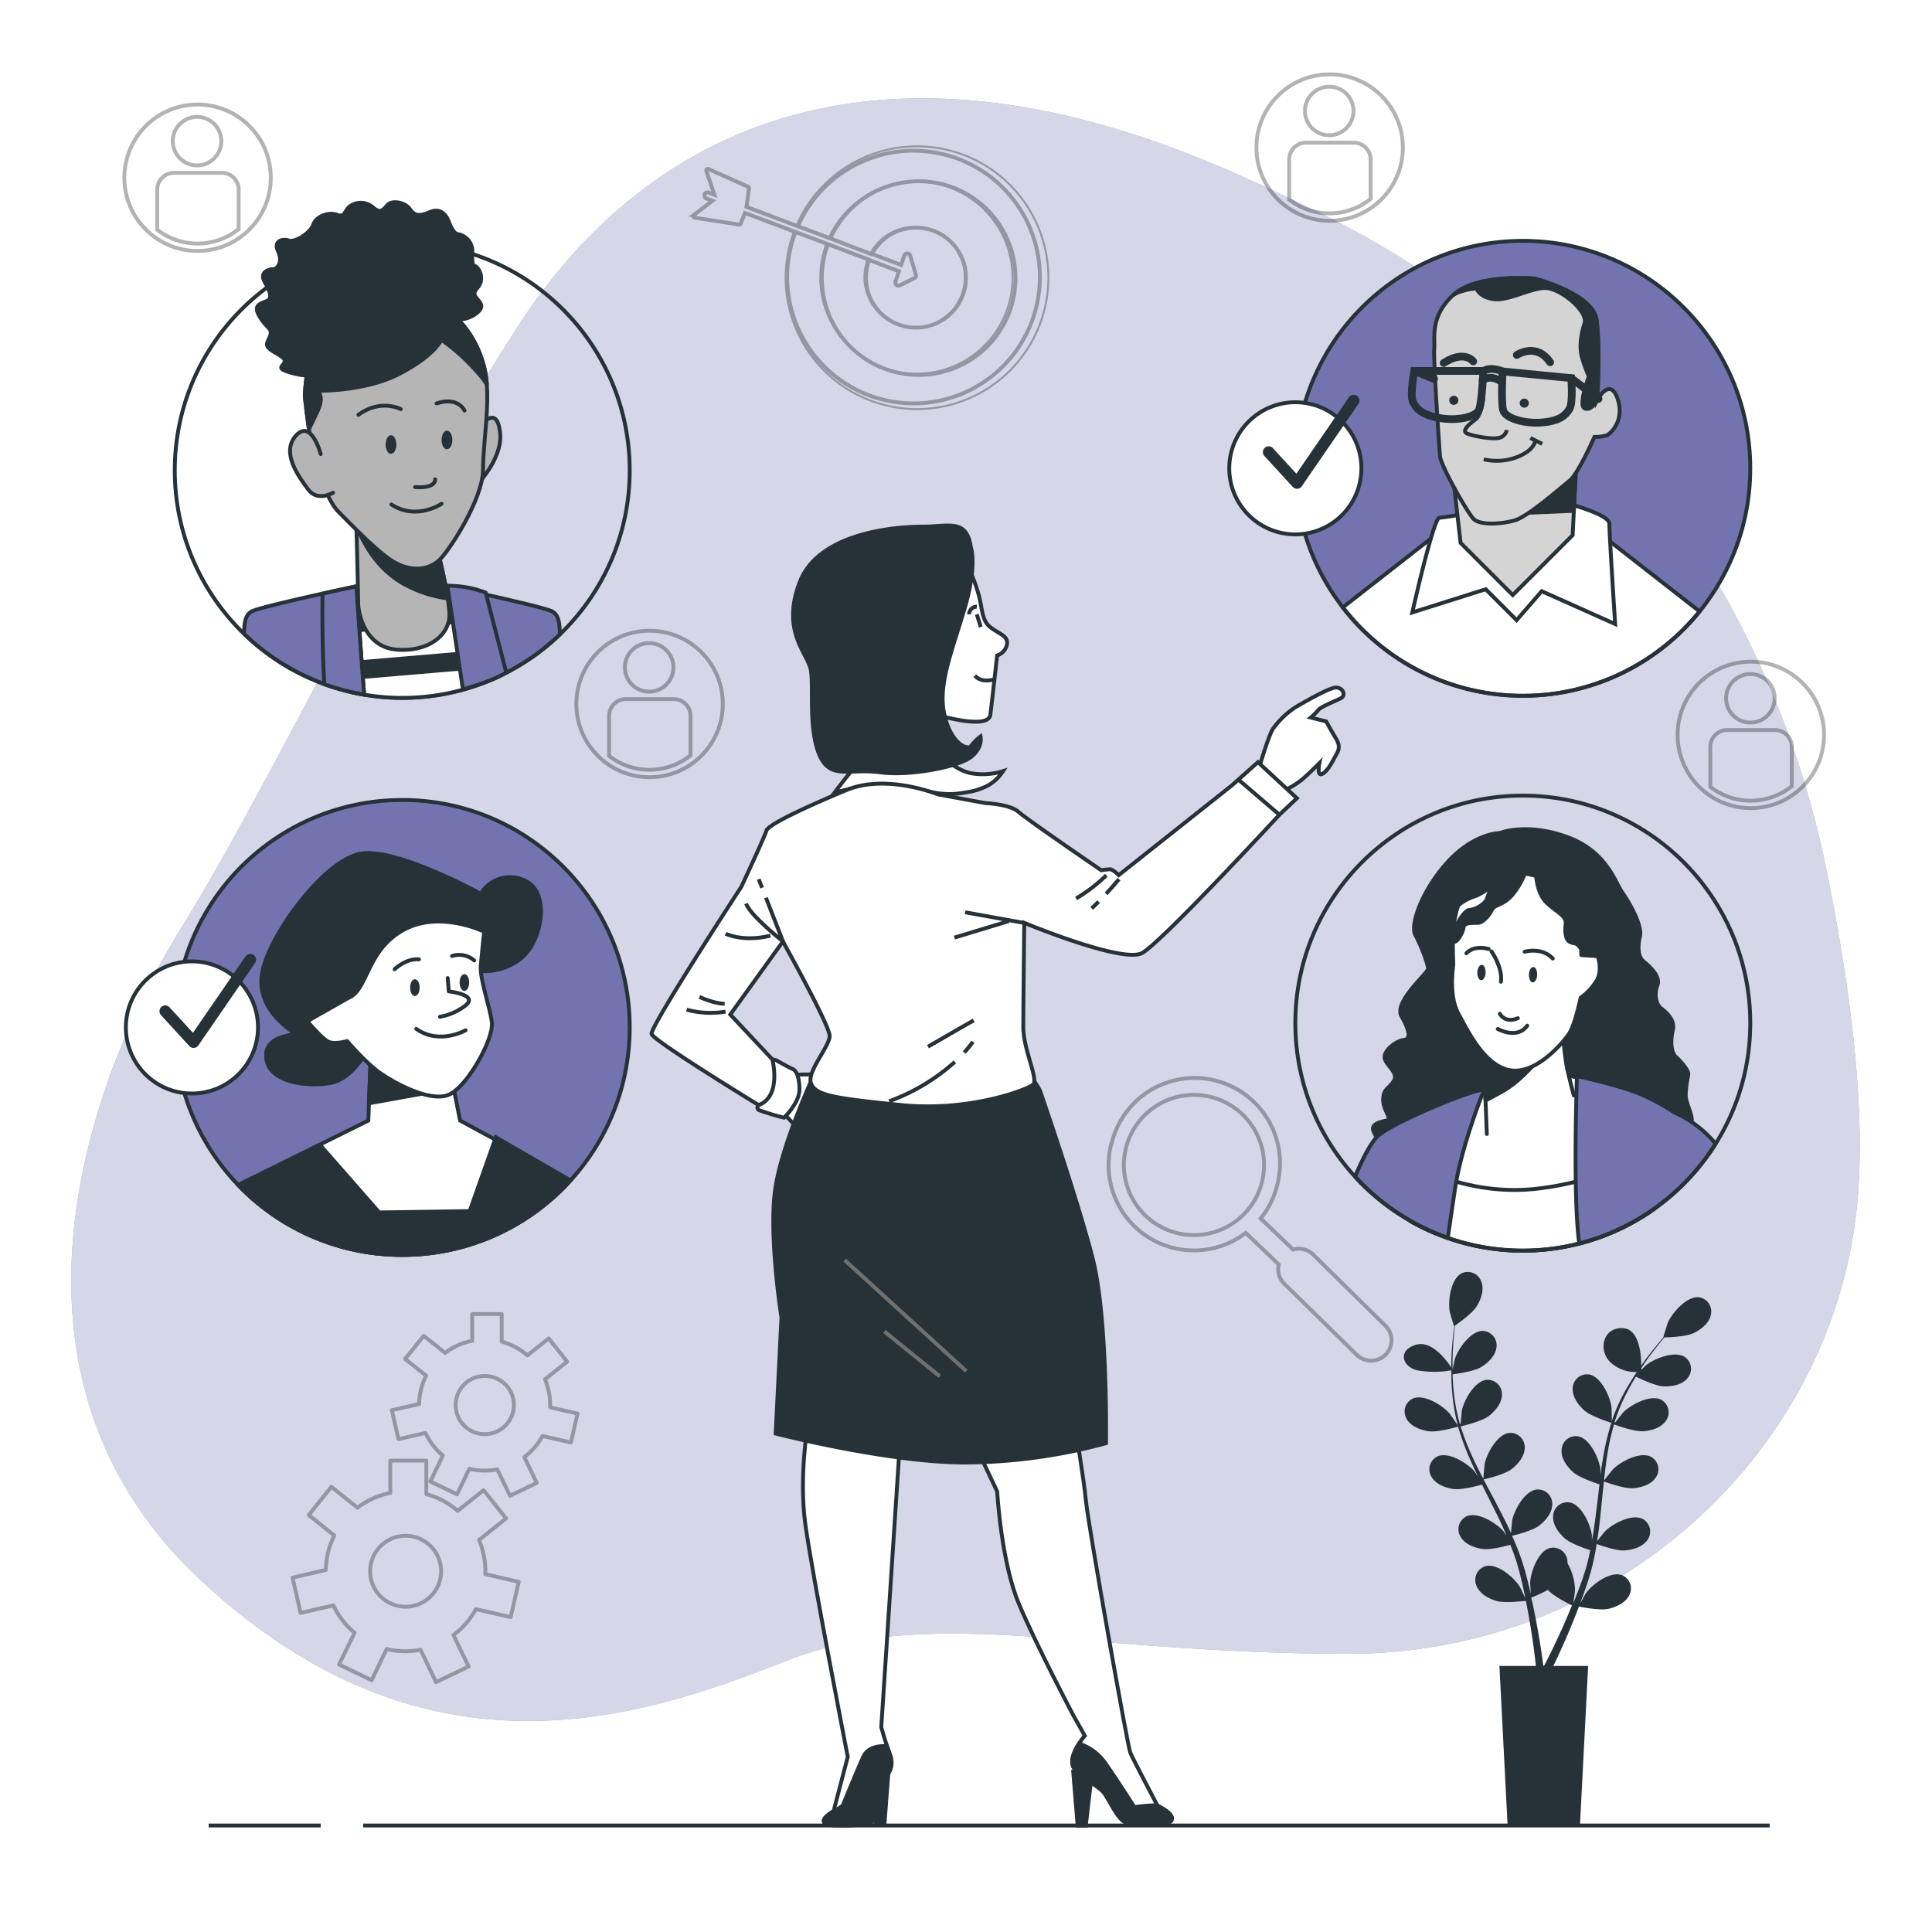 <svg class="animated" id="freepik_stories-selecting-team" xmlns="http://www.w3.org/2000/svg" viewBox="0 0 500 500" version="1.1" xmlns:xlink="http://www.w3.org/1999/xlink" xmlns:svgjs="http://svgjs.com/svgjs"><style>svg#freepik_stories-selecting-team:not(.animated) .animable {opacity: 0;}svg#freepik_stories-selecting-team.animated #freepik--character-5--inject-287 {animation: 1.5s Infinite  linear floating;animation-delay: 0s;}svg#freepik_stories-selecting-team.animated #freepik--character-4--inject-287 {animation: 1.5s Infinite  linear floating;animation-delay: 0s;}svg#freepik_stories-selecting-team.animated #freepik--character-3--inject-287 {animation: 1.5s Infinite  linear floating;animation-delay: 0s;}svg#freepik_stories-selecting-team.animated #freepik--character-2--inject-287 {animation: 1.5s Infinite  linear floating;animation-delay: 0s;}svg#freepik_stories-selecting-team.animated #freepik--check-mark-2--inject-287 {animation: 1.5s Infinite  linear floating;animation-delay: 0s;}svg#freepik_stories-selecting-team.animated #freepik--check-mark-1--inject-287 {animation: 1.5s Infinite  linear floating;animation-delay: 0s;}            @keyframes floating {                0% {                    opacity: 1;                    transform: translateY(0px);                }                50% {                    transform: translateY(-10px);                }                100% {                    opacity: 1;                    transform: translateY(0px);                }            }        </style><g id="freepik--background-simple--inject-287" class="animable" style="transform-origin: 249.867px 235.421px;"><path d="M472.44,224a242.59,242.59,0,0,0-130-168.47Q331.86,50.29,320,45C221,1,164,39,135,83S70,203,47,240-6,355,52,409s113,36,151,21,76-2,146-2,128-54,132-121C482.46,282.48,478.3,252.33,472.44,224Z" style="fill: rgb(115, 116, 175); transform-origin: 249.867px 235.421px;" id="el97wijljsamt" class="animable"></path><g id="elufwhjpjls4"><path d="M472.44,224a242.59,242.59,0,0,0-130-168.47Q331.86,50.29,320,45C221,1,164,39,135,83S70,203,47,240-6,355,52,409s113,36,151,21,76-2,146-2,128-54,132-121C482.46,282.48,478.3,252.33,472.44,224Z" style="fill: rgb(255, 255, 255); opacity: 0.7; transform-origin: 249.867px 235.421px;" class="animable"></path></g></g><g id="freepik--Plant--inject-287" class="animable" style="transform-origin: 403.094px 400.835px;"><path d="M439.66,335.74c-3.12-.34-6.82,3.93-8,6.49-.1.22-1.24,3.85-1.18,3.85h.06c-.59.67-1.21,1.39-1.88,2.2-1.21,1.49-2.56,3.18-3.91,5.12,0-3-.56-9.27-4.54-9.65-5.25-.5-6.75,5.5-3.5,8.75a9.57,9.57,0,0,0,6.89,2.57c-1,1.51-2,3.12-3,4.87a47.78,47.78,0,0,0-3.49,7.86l0,.1c0-.92,0-3.49-.05-3.68-.36-2.78-2.69-7.93-5.77-8.5a3.7,3.7,0,0,0-4.27,3.49c-.19,2.2,1.41,4.41,3,5.8,1.76,1.57,6.64,3.09,7,3.21a65.66,65.66,0,0,0-2.06,8.51c-.3,1.68-.55,3.38-.78,5.08,0-.79,0-1.5,0-1.6-.36-2.77-2.69-7.92-5.77-8.49a3.69,3.69,0,0,0-4.27,3.48c-.19,2.21,1.41,4.41,3,5.81s5.72,2.79,6.82,3.14c-.09.65-.17,1.31-.25,2-.38,3.15-.74,6.29-1.19,9.36-.15,1.08-.35,2.14-.54,3.2,0-.71,0-1.3,0-1.39-.36-2.78-2.68-7.93-5.77-8.5a3.7,3.7,0,0,0-4.27,3.49c-.18,2.21,1.42,4.41,3,5.8s5.32,2.66,6.62,3.08c-.23,1.08-.45,2.17-.72,3.2-.21.71-.35,1.4-.59,2.09s-.45,1.38-.66,2.06c-.48,1.3-.95,2.63-1.44,3.88-.34.88-.67,1.7-1,2.53.17-1.07.46-3.18.46-3.36a14.5,14.5,0,0,0-1.93-7,4.57,4.57,0,0,0-.05-.82,3.71,3.71,0,0,0-4.53-3.14c-3,.81-4.95,6.12-5.1,8.91,0,.17.1,2,.19,3.1-.15-.66-.29-1.3-.46-2-.32-1.34-.67-2.67-1.05-4.1l-.63-2.07c-.19-.7-.49-1.41-.73-2.12-.6-1.64-1.28-3.27-2-4.89,1.17-.28,5.32-1.34,7-2.62s3.42-3.35,3.4-5.57a3.7,3.7,0,0,0-4-3.79c-3.12.34-5.82,5.3-6.38,8,0,.17-.22,2.18-.3,3.29-.45-1-.89-2-1.37-2.92-1.39-2.81-2.89-5.6-4.37-8.4-.46-.85-.9-1.71-1.34-2.57.42-.09,5.37-1.24,7.24-2.67,1.66-1.28,3.41-3.36,3.4-5.57a3.72,3.72,0,0,0-4-3.8c-3.11.34-5.81,5.31-6.38,8.05,0,.2-.3,3.1-.33,3.84-1-1.89-1.95-3.78-2.82-5.69a66.76,66.76,0,0,1-3.06-7.89c.2-.05,5.38-1.23,7.29-2.69,1.66-1.27,3.42-3.35,3.4-5.57a3.7,3.7,0,0,0-4-3.79c-3.12.34-5.82,5.3-6.39,8,0,.18-.24,2.38-.31,3.44h-.18a48.11,48.11,0,0,1-1.59-8.36c-.17-1.56-.25-3.06-.3-4.51,1-.13,5.49-.73,7.36-1.85s3.76-3,4-5.16a3.72,3.72,0,0,0-3.56-4.22c-3.14,0-6.37,4.63-7.23,7.3-.05.14-.36,1.66-.58,2.78,0-.66,0-1.34,0-2,0-2.37.16-4.54.31-6.46.09-1.09.19-2.08.3-3,.91-.62,4.53-3.18,5.65-5s2-4.36,1.16-6.41a3.7,3.7,0,0,0-5.1-2.1c-2.78,1.44-3.52,7-3.06,9.8,0,.24,1.1,3.9,1.14,3.87l.06,0c-.12.88-.25,1.83-.36,2.87-.19,1.92-.39,4.09-.44,6.47,0,.44,0,.89,0,1.34-1.2-1.84-5-7-9-5.91-4.93,1.33-3.79,5.69.19,6.64a25.1,25.1,0,0,0,8.84,0c0,1.79,0,3.68.21,5.63a47.87,47.87,0,0,0,1.43,8.48.29.29,0,0,0,0,.1c-.5-.77-2-2.89-2.08-3-1.83-2.12-6.61-5.13-9.49-3.91a3.71,3.71,0,0,0-1.65,5.27c1.07,1.94,3.62,2.9,5.69,3.2,2.33.34,7.24-1.08,7.63-1.2a63.77,63.77,0,0,0,3,8.24c.67,1.56,1.4,3.12,2.15,4.66-.45-.65-.85-1.23-.92-1.31-1.83-2.12-6.61-5.13-9.49-3.9a3.7,3.7,0,0,0-1.65,5.26c1.07,1.94,3.62,2.9,5.69,3.2s6.3-.82,7.41-1.14l.88,1.78c1.42,2.83,2.85,5.65,4.17,8.45.47,1,.89,2,1.31,3-.39-.58-.73-1.07-.79-1.13-1.83-2.12-6.62-5.13-9.5-3.91a3.7,3.7,0,0,0-1.64,5.27c1.06,1.94,3.61,2.9,5.68,3.2s5.9-.72,7.22-1.08c.4,1,.81,2.05,1.16,3.06.22.7.48,1.36.66,2.07s.39,1.4.58,2.09c.33,1.33.67,2.71.95,4,.2.91.37,1.78.55,2.66-.45-1-1.37-2.91-1.47-3.06-1.49-2.37-5.76-6.07-8.79-5.3a3.72,3.72,0,0,0-2.43,5c.76,2.08,3.14,3.41,5.14,4,2.2.67,7.07,0,7.68,0,.29,1.46.56,2.88.79,4.22.82,4.65,1.33,8.56,1.65,11.29.05.49.1.92.14,1.33h-9.43l2.12,41.34h18.72l2.12-41.34H402l.2-.4c1.2-2.51,2.88-6.12,4.68-10.54.58-1.39,1.16-2.89,1.75-4.44.59.12,5.41,1.1,7.66.59,2-.46,4.5-1.61,5.42-3.62a3.72,3.72,0,0,0-2.05-5.13c-3-1-7.5,2.38-9.17,4.63-.09.13-1,1.69-1.55,2.68.24-.63.47-1.24.71-1.9.47-1.29.91-2.59,1.38-4,.21-.69.41-1.38.62-2.08s.37-1.44.56-2.17c.4-1.69.73-3.43,1-5.19,1.13.41,5.18,1.82,7.27,1.67s4.7-.91,5.91-2.76a3.71,3.71,0,0,0-1.25-5.38c-2.78-1.44-7.78,1.21-9.76,3.19-.12.12-1.39,1.69-2.06,2.57.16-1.05.33-2.11.47-3.19.38-3.1.68-6.26,1-9.41l.3-2.88c.4.15,5.17,1.92,7.52,1.76,2.08-.15,4.7-.91,5.9-2.77a3.7,3.7,0,0,0-1.24-5.37c-2.79-1.44-7.78,1.21-9.76,3.18-.15.15-2,2.42-2.4,3,.22-2.11.47-4.22.79-6.29a63.42,63.42,0,0,1,1.81-8.27c.18.07,5.15,1.94,7.55,1.77,2.09-.14,4.7-.91,5.91-2.76a3.71,3.71,0,0,0-1.25-5.38c-2.78-1.43-7.77,1.21-9.76,3.19-.13.13-1.51,1.85-2.15,2.69l-.16-.08a47.28,47.28,0,0,1,3.29-7.86c.71-1.39,1.47-2.69,2.24-3.93.89.45,5,2.43,7.15,2.52s4.77-.39,6.18-2.1a3.71,3.71,0,0,0-.65-5.48c-2.61-1.73-7.86.35-10.05,2.09l-1.23,1.21c0-.13,0-.28,0-.46l.27-.4c1.31-2,2.63-3.7,3.81-5.22.68-.86,1.31-1.62,1.91-2.33,1.1,0,5.53-.16,7.47-1.07s4.06-2.54,4.52-4.71A3.71,3.71,0,0,0,439.66,335.74Zm-34.5,83.7c-1.88,4.33-3.61,7.87-4.86,10.33l-.69,1.33h-.2c-.07-.48-.13-1-.21-1.59-.38-2.76-1-6.69-1.91-11.37-.29-1.48-.63-3.06-1-4.67a40.09,40.09,0,0,0,4.29-2c1.6,1.73,5.71,3.76,6.24,4C406.26,416.86,405.71,418.19,405.16,419.44Zm19.06-64.39-.24.24.15-.23Z" style="fill: rgb(38, 50, 56); transform-origin: 403.094px 400.835px;" id="elmjfkqm46fh" class="animable"></path></g><g id="freepik--Graphics--inject-287" class="animable" style="transform-origin: 252.132px 224.373px;"><g id="elmj162t0y97"><path d="M287.59,296.07a22.08,22.08,0,0,0,34.81,23l8.55,8.18a5.25,5.25,0,0,0,1.44,5L351,350.5a5.29,5.29,0,1,0,7.37-7.58l-18.56-18.27a5.27,5.27,0,0,0-5.15-1.26l-8.41-8.06a21.81,21.81,0,0,0,4.24-8.45,22.1,22.1,0,1,0-42.85-10.81Zm39,9.84a18.14,18.14,0,1,1-13.15-22A18.17,18.17,0,0,1,326.6,305.91Z" style="fill: none; stroke: rgb(0, 0, 0); stroke-miterlimit: 10; opacity: 0.3; transform-origin: 323.512px 315.561px;" class="animable"></path></g><g id="eladh36c9lvr5"><g style="opacity: 0.3; transform-origin: 225.379px 71.877px;" class="animable"><path d="M206.49,58.53a32.7,32.7,0,1,1-.62,1.51" style="fill: none; stroke: rgb(0, 0, 0); stroke-miterlimit: 10; transform-origin: 236.42px 71.701px;" id="el1lckt0yjxbg" class="animable"></path><path d="M206.11,58.39a34,34,0,1,1-.61,1.51" style="fill: none; stroke: rgb(0, 0, 0); stroke-miterlimit: 10; stroke-width: 0.5px; transform-origin: 237.321px 71.877px;" id="elyvhm4jf42a" class="animable"></path><path d="M214.89,61.7a25.06,25.06,0,1,1-.62,1.51" style="fill: none; stroke: rgb(0, 0, 0); stroke-miterlimit: 10; transform-origin: 237.75px 71.968px;" id="eljdfmr1gs9sp" class="animable"></path><path d="M214.52,61.56a24.88,24.88,0,1,1-2.23,10.3,24.51,24.51,0,0,1,1.61-8.8" style="fill: none; stroke: rgb(0, 0, 0); stroke-miterlimit: 10; stroke-width: 0.5px; transform-origin: 237.17px 71.855px;" id="elioee284nn8" class="animable"></path><path d="M225.62,65.79a.1.1,0,0,1,0,0,12.94,12.94,0,1,1-.67,1.48l0-.07" style="fill: none; stroke: rgb(0, 0, 0); stroke-miterlimit: 10; transform-origin: 237.05px 71.856px;" id="elzottghrgdp" class="animable"></path><path d="M225.1,65.92l.15-.31h0a13,13,0,1,1-.68,1.49" style="fill: none; stroke: rgb(0, 0, 0); stroke-miterlimit: 10; stroke-width: 0.5px; transform-origin: 236.713px 71.742px;" id="elgsflj12qhy" class="animable"></path><path d="M225.84,65.83l-.11,0-.1,0-.37-.15h0L214.89,61.7l-.37-.14-8-3-.38-.14-12.94-4.88.64-4.78a.42.42,0,0,0-.24-.43l-10.23-4.58a.41.41,0,0,0-.56.5l2.08,6.15-1.53-.58a.82.82,0,0,0-.58,1.53l1.59.6-4.77,3.67a.42.42,0,0,0-.15.43.4.4,0,0,0,.34.29l11.47,1.77h.05a.42.42,0,0,0,.39-.26l1.08-2.74L205.5,59.9l.37.14,8,3,.37.15,10.31,3.89.38.14.3.12" style="fill: none; stroke: rgb(0, 0, 0); stroke-miterlimit: 10; transform-origin: 202.639px 55.526px;" id="elk75upuq42q" class="animable"></path><path d="M225.62,65.79h.11l.11,0,7.37,2.78.81-2.43a.81.81,0,0,1,.77-.55h0a.81.81,0,0,1,.77.58L237,71a.8.8,0,0,1-.41,1l-3.69,1.84a.8.8,0,0,1-.36.09.82.82,0,0,1-.78-1.07l.89-2.66-7.43-2.8a.77.77,0,0,1-.27-.19" style="fill: none; stroke: rgb(0, 0, 0); stroke-miterlimit: 10; transform-origin: 231px 69.76px;" id="elesmpvja3gg7" class="animable"></path></g></g><g id="eljpm75embeb"><path d="M123.16,416.45l9,2.05,2.08-9.11-8.63-2c0-.26,0-.51,0-.77a20.66,20.66,0,0,0-1.63-8.07l7-5.58-5.83-7.31-6.7,5.34a20.5,20.5,0,0,0-8.12-4.32V378H101v8.38a20.57,20.57,0,0,0-8.48,3.81l-6.77-5.4-5.84,7.31,6.61,5.28a20.69,20.69,0,0,0-2.2,8.92l-8.61,2,2.08,9.12,8.5-1.94a20.67,20.67,0,0,0,5.47,7.09l-4,8.21,8.42,4.06,3.89-8.08a21,21,0,0,0,4.85.59,20.38,20.38,0,0,0,3.93-.38l4,8.37,8.42-4.06-3.92-8.13A20.66,20.66,0,0,0,123.16,416.45Zm-27.37-9.8a9.18,9.18,0,1,1,9.17,9.17A9.17,9.17,0,0,1,95.79,406.65Z" style="fill: none; stroke: rgb(0, 0, 0); stroke-linecap: round; stroke-linejoin: round; opacity: 0.3; transform-origin: 104.975px 406.67px;" class="animable"></path></g><g id="elvofvf221lfj"><path d="M140.39,371.63l7.37,1.69,1.71-7.48-7.09-1.62c0-.21,0-.42,0-.63a17,17,0,0,0-1.34-6.62l5.74-4.58-4.78-6-5.5,4.38a17,17,0,0,0-6.66-3.54v-7.15H122.2V347a16.82,16.82,0,0,0-7,3.13l-5.55-4.43-4.79,6,5.42,4.32a16.84,16.84,0,0,0-1.8,7.33l-7.07,1.61,1.71,7.48,7-1.59a16.78,16.78,0,0,0,4.49,5.82l-3.24,6.74,6.91,3.32,3.19-6.62a17.41,17.41,0,0,0,4,.48,17.07,17.07,0,0,0,3.22-.31L132,387.1l6.91-3.33-3.22-6.68A17,17,0,0,0,140.39,371.63Zm-22.46-8a7.53,7.53,0,1,1,7.53,7.53A7.53,7.53,0,0,1,117.93,363.59Z" style="fill: none; stroke: rgb(0, 0, 0); stroke-linecap: round; stroke-linejoin: round; opacity: 0.3; transform-origin: 125.44px 363.59px;" class="animable"></path></g><g id="elogqqr9hj3h"><g style="opacity: 0.3; transform-origin: 51.13px 46px;" class="animable"><g id="elha8re5mqi98"><circle cx="51.13" cy="46" r="18.95" style="fill: none; stroke: rgb(0, 0, 0); stroke-miterlimit: 10; transform-origin: 51.13px 46px; transform: rotate(-67.5deg);" class="animable"></circle></g><path d="M57.41,44.73H45.06a4.37,4.37,0,0,0-4.37,4.36V59.45a17,17,0,0,0,21.08-.16V49.09A4.36,4.36,0,0,0,57.41,44.73Z" style="fill: none; stroke: rgb(0, 0, 0); stroke-miterlimit: 10; transform-origin: 51.23px 53.881px;" id="el074crybem5x4" class="animable"></path><path d="M51,42.81a6.28,6.28,0,1,0-6.28-6.28A6.28,6.28,0,0,0,51,42.81Z" style="fill: none; stroke: rgb(0, 0, 0); stroke-miterlimit: 10; transform-origin: 51px 36.53px;" id="el7zcuw2bkuyt" class="animable"></path></g></g><g id="elljagl88nzx7"><g style="opacity: 0.3; transform-origin: 168.11px 182.19px;" class="animable"><g id="ele7pfbuz9msj"><circle cx="168.11" cy="182.19" r="18.95" style="fill: none; stroke: rgb(0, 0, 0); stroke-miterlimit: 10; transform-origin: 168.11px 182.19px; transform: rotate(-67.36deg);" class="animable"></circle></g><path d="M174.39,180.92H162a4.37,4.37,0,0,0-4.37,4.36v10.36a17,17,0,0,0,21.08-.16v-10.2A4.36,4.36,0,0,0,174.39,180.92Z" style="fill: none; stroke: rgb(0, 0, 0); stroke-miterlimit: 10; transform-origin: 168.17px 190.071px;" id="elc4960o8anbh" class="animable"></path><path d="M168,179a6.28,6.28,0,1,0-6.28-6.28A6.28,6.28,0,0,0,168,179Z" style="fill: none; stroke: rgb(0, 0, 0); stroke-miterlimit: 10; transform-origin: 168px 172.72px;" id="eld4kzo9yw07k" class="animable"></path></g></g><g id="el7csubek5u6g"><g style="opacity: 0.3; transform-origin: 453.11px 190.19px;" class="animable"><g id="el43y1qwjkjvq"><circle cx="453.11" cy="190.19" r="18.95" style="fill: none; stroke: rgb(0, 0, 0); stroke-miterlimit: 10; transform-origin: 453.11px 190.19px; transform: rotate(-67.36deg);" class="animable"></circle></g><path d="M459.39,188.92H447a4.37,4.37,0,0,0-4.37,4.36v10.36a17,17,0,0,0,21.08-.16v-10.2A4.36,4.36,0,0,0,459.39,188.92Z" style="fill: none; stroke: rgb(0, 0, 0); stroke-miterlimit: 10; transform-origin: 453.17px 198.071px;" id="els0l99rweqyq" class="animable"></path><path d="M453,187a6.28,6.28,0,1,0-6.28-6.28A6.28,6.28,0,0,0,453,187Z" style="fill: none; stroke: rgb(0, 0, 0); stroke-miterlimit: 10; transform-origin: 453px 180.72px;" id="el25vvtbfxq9v" class="animable"></path></g></g><g id="els761aswv4xr"><g style="opacity: 0.3; transform-origin: 344.11px 38.19px;" class="animable"><g id="el0elhhnpx03sr"><circle cx="344.11" cy="38.19" r="18.95" style="fill: none; stroke: rgb(0, 0, 0); stroke-miterlimit: 10; transform-origin: 344.11px 38.19px; transform: rotate(-67.36deg);" class="animable"></circle></g><path d="M350.39,36.92H338a4.37,4.37,0,0,0-4.37,4.36V51.64a17,17,0,0,0,21.08-.16V41.28A4.36,4.36,0,0,0,350.39,36.92Z" style="fill: none; stroke: rgb(0, 0, 0); stroke-miterlimit: 10; transform-origin: 344.17px 46.071px;" id="elh4rga2j6xz6" class="animable"></path><path d="M344,35a6.28,6.28,0,1,0-6.28-6.28A6.28,6.28,0,0,0,344,35Z" style="fill: none; stroke: rgb(0, 0, 0); stroke-miterlimit: 10; transform-origin: 344px 28.72px;" id="elvscjuh8c3fe" class="animable"></path></g></g></g><g id="freepik--character-5--inject-287" class="animable" style="transform-origin: 394.1px 264.77px;"><path d="M388.19,215.57s-6.39,0-13.06,7S364.75,239.11,366.3,242s3.32,7.64,3.27,8.75-8.95,8.54-6.87,12.24,2.54,5.94.59,6.14-5.4,2.84-4.92,4.81,3.75,3.76,2.27,5.93-2.57,1.84-2.68,4.62,2.44,5.12,1,5.47-4.27.79-3.51,2.77a25.64,25.64,0,0,0,2.6,4.55s9.83,11.5,30.83,14.83,42-14.19,45.14-16.84,3.75-3.47,3.82-5.13-1-3.66-1.45-5.62.51-5.82.54-6.65-1.82-3.13-3.16-4.3-1.5-4.23-.84-7-2-4.81-3.11-5.68-1.81-3.41-.88-5.88-2.3-5.09-3.65-6.26-1.52-3.67-.86-6.42-2.71-8.73-4.55-11.3-4-10.73-14.45-14.47S388.19,215.57,388.19,215.57Z" style="fill: rgb(38, 50, 56); stroke: rgb(38, 50, 56); stroke-linecap: round; stroke-linejoin: round; transform-origin: 396.583px 263.562px;" id="el6lbkn2xi7z5" class="animable"></path><path d="M365,316a58.86,58.86,0,0,0,63.22-3.24c0-5.29.05-9.74,0-11.65-.24-6.11-1.91-14.83-4.11-16.61s-6.78-3.19-13.51-5.06-16.87-2.53-16.87-2.53-12,6.86-20.12,9.58-8.5,20.83-8.32,25.35A40.05,40.05,0,0,1,365,316Z" style="fill: rgb(255, 255, 255); stroke: rgb(38, 50, 56); stroke-linecap: round; stroke-linejoin: round; transform-origin: 396.621px 300.295px;" id="eluhkld8vnkh8" class="animable"></path><path d="M365,316a58.86,58.86,0,0,0,63.22-3.24c0-5.29.05-9.74,0-11.65-.12-3.09-.41-1.86-1.15-5.05-3.86,3.63-12.43,9.62-29.28,11.57-15.37,1.78-28-4-31.91-6.46a65.28,65.28,0,0,0-.59,10.67A40.05,40.05,0,0,1,365,316Z" style="fill: rgb(255, 255, 255); stroke: rgb(38, 50, 56); stroke-linecap: round; stroke-linejoin: round; transform-origin: 396.621px 309.87px;" id="el9btetb85j77" class="animable"></path><path d="M384.79,293.46l-.5-12.76c-.24-6.11-1.15-8.73-1.15-8.73a34.26,34.26,0,0,0,8.58,1.52c4.27.1,10.66-6.54,11.15-7.63s1.21-3,1.21-3,.68,10.35,1.63,14.31,1.58,6.33,1.58,6.33" style="fill: rgb(255, 255, 255); stroke: rgb(38, 50, 56); stroke-linecap: round; stroke-miterlimit: 10; transform-origin: 395.215px 278.16px;" id="elel6uhe7cbem" class="animable"></path><path d="M388.69,282.54c6.48-3.57,12.07-11.82,12.07-11.82l.37-2.79c-2.3,2.32-6.39,5.63-9.41,5.56a34.26,34.26,0,0,1-8.58-1.52s.91,2.62,1.15,8.73c0,1.38.11,2.78.16,4.13C385.5,284.28,386.87,283.54,388.69,282.54Z" style="fill: rgb(38, 50, 56); stroke: rgb(38, 50, 56); stroke-linecap: round; stroke-linejoin: round; transform-origin: 392.135px 276.38px;" id="elqiykeu74l3g" class="animable"></path><path d="M413.48,247.47l-4.25-.29s0-.62-.06-1.63l-.45-.59c-.69-.89-1-.67-2.27-1.11s-1.53-2.61-1.25-4.72-2.29-3-4.91-5.49c-2.14-2-2.64-5.66-2.74-6.91a18.52,18.52,0,0,0-2.93-.62,19.3,19.3,0,0,1-3.48,5.78c-2.5,2.62-4.31,2.11-5.05,3.62s-2.3,3.18-3.39,3.3-3.73-.22-3.9,1.09-1.25,3.33-2.11,3.75L376,244c0,3,.15,5.52.08,6-.14,1.06-1.05,7.91,1.32,12.25S384.18,276,391,277s13.88-7.55,15.25-9.78,2.81-9,2.81-9a15.38,15.38,0,0,0,4.06-4.29C414.87,251.15,413.48,247.47,413.48,247.47Z" style="fill: rgb(255, 255, 255); stroke: rgb(38, 50, 56); stroke-linecap: round; stroke-linejoin: round; transform-origin: 394.898px 251.595px;" id="elepq926lt2l" class="animable"></path><path d="M376.88,240.19c.25-1.85,2.51-4.77,3.31-4.66a6.86,6.86,0,0,0,4.34-2.38c.7-1.24.61-2.6,2-3s1.63-2.2,1.63-2.2-4.18,3.2-6.43,4a12.92,12.92,0,0,0-4.34,2.37,24.62,24.62,0,0,0-1.27,7.07A1.49,1.49,0,0,0,376.88,240.19Z" style="fill: rgb(255, 255, 255); stroke: rgb(38, 50, 56); stroke-linecap: round; stroke-linejoin: round; transform-origin: 382.14px 234.67px;" id="el1m1z19ah4mh" class="animable"></path><path d="M388.15,262.35s1.27,2.58,4.68,1.16" style="fill: none; stroke: rgb(38, 50, 56); stroke-linecap: round; stroke-linejoin: round; transform-origin: 390.49px 263.143px;" id="elh5xd9ewcwnv" class="animable"></path><path d="M387.63,266.3s5,2.82,7.62-.86" style="fill: none; stroke: rgb(38, 50, 56); stroke-linecap: round; stroke-linejoin: round; transform-origin: 391.44px 266.386px;" id="el64wpdne9qom" class="animable"></path><path d="M384.47,251.69c0,1.1-.55,2-1.14,2s-1-.93-1-2,.55-2,1.14-2S384.51,250.59,384.47,251.69Z" style="fill: rgb(38, 50, 56); transform-origin: 383.401px 251.69px;" id="elhq8eyme5oco" class="animable"></path><path d="M397.81,252.26c0,1.1-.55,2-1.13,2s-1-.93-1-2,.55-2,1.14-2S397.85,251.16,397.81,252.26Z" style="fill: rgb(38, 50, 56); transform-origin: 396.746px 252.26px;" id="elfivo6dm0gyn" class="animable"></path><path d="M379.5,246.71s1.64-2.2,5.78-1.11" style="fill: none; stroke: rgb(38, 50, 56); stroke-linecap: round; stroke-linejoin: round; transform-origin: 382.39px 246.003px;" id="el4s0rvy4wgb5" class="animable"></path><path d="M394.58,246.3s4.47-1.28,7.28,1.77" style="fill: none; stroke: rgb(38, 50, 56); stroke-linecap: round; stroke-linejoin: round; transform-origin: 398.22px 247.052px;" id="ellku2384v3ll" class="animable"></path><path d="M386,246.23s2.93,4.15,2.44,7.84" style="fill: none; stroke: rgb(38, 50, 56); stroke-linecap: round; stroke-linejoin: round; transform-origin: 387.248px 250.15px;" id="elu9oryf5894" class="animable"></path><path d="M374.69,320.35c.67-4.56,1.33-9.08,1.87-12.72,1.69-11.25,7.51-25.59,7.51-25.59-2.14-.44-22.84,8.09-27.22,11.72-1.91,1.59-4.12,5.91-6.16,10.76A58.93,58.93,0,0,0,374.69,320.35Z" style="fill: rgb(115, 116, 175); stroke: rgb(38, 50, 56); stroke-linecap: round; stroke-linejoin: round; transform-origin: 367.38px 301.187px;" id="elob1uv4knx4" class="animable"></path><path d="M444,296a28.89,28.89,0,0,0-10.51-8,56.59,56.59,0,0,0-8.38-4.59c-4.61-2.22-17-4.93-17-4.93s-1.11,31.75.61,43.35A58.92,58.92,0,0,0,444,296Z" style="fill: rgb(115, 116, 175); stroke: rgb(38, 50, 56); stroke-linecap: round; stroke-linejoin: round; transform-origin: 425.879px 300.155px;" id="eldw5jwqi6567" class="animable"></path><g id="elgttca5n3ae"><circle cx="394.1" cy="264.77" r="58.87" style="fill: none; stroke: rgb(38, 50, 56); stroke-miterlimit: 10; transform-origin: 394.1px 264.77px; transform: rotate(-45deg);" class="animable"></circle></g></g><g id="freepik--character-4--inject-287" class="animable" style="transform-origin: 394.1px 121.2px;"><g id="elmvpxecwkj9"><circle cx="394.1" cy="121.2" r="58.87" style="fill: rgb(115, 116, 175); transform-origin: 394.1px 121.2px; transform: rotate(-12.95deg);" class="animable"></circle></g><path d="M394.1,180.07a58.78,58.78,0,0,0,45.75-21.83L416.5,140l-17-4.83v-.67l-4.25.33L391,134.5v.67l-17,1.33-26.48,20.69A58.78,58.78,0,0,0,394.1,180.07Z" style="fill: rgb(255, 255, 255); stroke: rgb(38, 50, 56); stroke-miterlimit: 10; transform-origin: 393.685px 157.285px;" id="eloflb7vllrcb" class="animable"></path><path d="M378.5,133a48.4,48.4,0,0,1-6,1c-1.5,0-7,24.5-7,24.5l19-6,8,8L399,153l19,8.5s-1.5-23-1.5-26-17.5-7-17.5-7Z" style="fill: rgb(255, 255, 255); stroke: rgb(38, 50, 56); stroke-miterlimit: 10; transform-origin: 391.75px 145px;" id="eli6ietuinsd" class="animable"></path><polygon points="376 123 378 140.5 391.5 154 407 138.5 408 118.5 376 123" style="fill: rgb(212, 212, 212); stroke: rgb(38, 50, 56); stroke-miterlimit: 10; transform-origin: 392px 136.25px;" id="elrhlq49sd20c" class="animable"></polygon><polygon points="407.31 132.2 408 118.5 406.23 118.75 386.25 133.1 407.31 132.2" style="fill: rgb(38, 50, 56); stroke: rgb(38, 50, 56); stroke-miterlimit: 10; transform-origin: 397.125px 125.8px;" id="elydumy0do9gl" class="animable"></polygon><path d="M397.17,72.1s15,3.85,16,10.61.2,20.83.2,20.83,3.21-6.07,5.21-.48-1.66,9.27-2.95,9.66a11.2,11.2,0,0,1-3,.36s-4.14,9.46-6.4,11.29-10.71,9.22-14.06,10.25-9.17,1.41-10.83-.34-8.47-13.76-8.67-16.24-1.73-24.87-1.49-27.77-1.17-8.39,5-14S397.17,72.1,397.17,72.1Z" style="fill: rgb(212, 212, 212); stroke: rgb(38, 50, 56); stroke-miterlimit: 10; transform-origin: 395.16px 103.713px;" id="elzyl2hl2b8uq" class="animable"></path><path d="M376.17,76.31c6.19-5.57,21-4.21,21-4.21s15,3.85,16,10.61.2,20.83.2,20.83-1.61,3-3.3,2.14,1.13-8.25,1.13-8.25-1-2.24-1.76-4.82-.38-5.81.63-8.94-6.6-9.54-10.71-9.13S390,78,386.38,77.4s-4.2-2.66-4.2-2.66-.94-.28-4.29.76a7.35,7.35,0,0,0-1.77.85Z" style="fill: rgb(38, 50, 56); stroke: rgb(38, 50, 56); stroke-miterlimit: 10; transform-origin: 394.896px 88.894px;" id="el6yl4c2ecshb" class="animable"></path><path d="M388.87,96.13l17.76,1.73s.54,6.28-.42,7.92-2.51,3.18-7.15,3.56-9.51-1.12-10.06-3.2S388.87,96.13,388.87,96.13Z" style="fill: none; stroke: rgb(38, 50, 56); stroke-linecap: round; stroke-miterlimit: 10; stroke-width: 2px; transform-origin: 397.749px 102.765px;" id="elcl7ylra9x8o" class="animable"></path><path d="M383.88,96H366s-1.15,6.19-.35,7.93,2.19,3.4,6.77,4.24S382,108,382.78,106,383.88,96,383.88,96Z" style="fill: none; stroke: rgb(38, 50, 56); stroke-linecap: round; stroke-miterlimit: 10; stroke-width: 2px; transform-origin: 374.623px 102.234px;" id="elpm0yxdhjsl" class="animable"></path><path d="M388.87,96.13s-2.88-1.35-5-.11" style="fill: none; stroke: rgb(38, 50, 56); stroke-linecap: round; stroke-miterlimit: 10; stroke-width: 2px; transform-origin: 386.37px 95.813px;" id="el228t3ndmbpl" class="animable"></path><path d="M388.59,98.79s-2.85-2.1-4.89-.31" style="fill: none; stroke: rgb(38, 50, 56); stroke-linecap: round; stroke-miterlimit: 10; stroke-width: 2px; transform-origin: 386.145px 98.274px;" id="elrssl6qdx9ar" class="animable"></path><line x1="406.63" y1="97.86" x2="413.69" y2="103.25" style="fill: none; stroke: rgb(38, 50, 56); stroke-linecap: round; stroke-miterlimit: 10; stroke-width: 2px; transform-origin: 410.16px 100.555px;" id="elt9r7q59p2ye" class="animable"></line><line x1="366.04" y1="96.02" x2="371.13" y2="98.07" style="fill: none; stroke: rgb(38, 50, 56); stroke-linecap: round; stroke-miterlimit: 10; stroke-width: 2px; transform-origin: 368.585px 97.045px;" id="elyeitrd49fm" class="animable"></line><path d="M393.34,104.62a1.18,1.18,0,1,0,2.25-.7,1.18,1.18,0,0,0-2.25.7Z" style="fill: rgb(38, 50, 56); transform-origin: 394.484px 104.332px;" id="el954irrwcy6" class="animable"></path><path d="M375.1,103.89a1.18,1.18,0,1,0,2.25-.7,1.18,1.18,0,0,0-2.25.7Z" style="fill: rgb(38, 50, 56); transform-origin: 376.244px 103.603px;" id="elb4hr7ht9u7" class="animable"></path><path d="M392.55,91.87s5.06-3.37,8.62,1.88" style="fill: none; stroke: rgb(38, 50, 56); stroke-linecap: round; stroke-miterlimit: 10; stroke-width: 2px; transform-origin: 396.86px 92.278px;" id="elh8ssxkbkhbg" class="animable"></path><path d="M381.27,93.53s-2.24-3.07-7.65.41" style="fill: none; stroke: rgb(38, 50, 56); stroke-linecap: round; stroke-miterlimit: 10; stroke-width: 2px; transform-origin: 377.445px 93.11px;" id="eltsu16773e7" class="animable"></path><path d="M383.91,103s-.61,4.34-1.85,5.37-4.34,3.15-2.17,3.91,6.55,1.48,8.21,1a2.57,2.57,0,0,0,1.85-2" style="fill: none; stroke: rgb(38, 50, 56); stroke-miterlimit: 10; transform-origin: 384.545px 108.217px;" id="el0pk5w9w5bgv" class="animable"></path><path d="M384,118.87a14.67,14.67,0,0,0,8.64-.59c4.5-1.77,4.68-4.16,4.68-4.16" style="fill: none; stroke: rgb(38, 50, 56); stroke-miterlimit: 10; transform-origin: 390.66px 116.691px;" id="elrfdzplooqh8" class="animable"></path><line x1="396.05" y1="113.35" x2="399.11" y2="114.87" style="fill: none; stroke: rgb(38, 50, 56); stroke-miterlimit: 10; transform-origin: 397.58px 114.11px;" id="elnwzi0fxrqx" class="animable"></line><g id="elfoya7mnxb9p"><circle cx="394.1" cy="121.2" r="58.87" style="fill: none; stroke: rgb(38, 50, 56); stroke-miterlimit: 10; transform-origin: 394.1px 121.2px; transform: rotate(-12.95deg);" class="animable"></circle></g></g><g id="freepik--character-3--inject-287" class="animable" style="transform-origin: 104.1px 265.9px;"><g id="ellz3emvrq11"><circle cx="104.1" cy="265.9" r="58.87" style="fill: rgb(115, 116, 175); transform-origin: 104.1px 265.9px; transform: rotate(-12.76deg);" class="animable"></circle></g><path d="M104.1,324.77a58.67,58.67,0,0,0,43.53-19.27L119.07,290l-2.83-14.18-20.21-5L95.32,290,61.67,306.68A58.66,58.66,0,0,0,104.1,324.77Z" style="fill: rgb(255, 255, 255); stroke: rgb(38, 50, 56); stroke-miterlimit: 10; transform-origin: 104.65px 297.795px;" id="eld5d59mq156" class="animable"></path><polygon points="95.48 285.53 113.75 282.23 108.89 274.04 96.03 270.88 95.48 285.53" style="fill: rgb(38, 50, 56); stroke: rgb(38, 50, 56); stroke-miterlimit: 10; transform-origin: 104.615px 278.205px;" id="elfurpukorwx4" class="animable"></polygon><path d="M124.45,231.33S103.92,220,94.18,220.8s-24.47,21.06-26.31,30.79,7.63,15,8.15,15.79-7.89.27-7.1,6.58,10.79,7.37,16.58,6.32,9.73-8.42,9.73-9.47-2.63-8.16-2.63-8.16,5.53.52,6.32-4.21,5.26-15.27,11.31-15.53,10.79.53,11.32,1.84a43.52,43.52,0,0,1,1,6.32A15.17,15.17,0,0,0,135,247.91c5.53-4.74,7.63-17.63.27-20.26A8.68,8.68,0,0,0,124.45,231.33Z" style="fill: rgb(38, 50, 56); stroke: rgb(38, 50, 56); stroke-linecap: round; stroke-linejoin: round; transform-origin: 103.821px 250.696px;" id="eluo7x29azfdd" class="animable"></path><path d="M90.12,258.28l-10.58,6s4,4.86,5.72,5.43,4.57-.29,4.57-.29,4.86,5.72,8.58,8.3,12.58,7.43,17.45,5.71,12-14.58,11.43-18.87-3.14-11.15-2.86-14.58.86-8.87.86-8.87-11.72-5.72-21.16-.28S95.27,256.28,90.12,258.28Z" style="fill: rgb(255, 255, 255); stroke: rgb(38, 50, 56); stroke-linecap: round; stroke-linejoin: round; transform-origin: 103.431px 261.137px;" id="elv1to8xeh0uk" class="animable"></path><path d="M115.86,253.13l.28,3.43s7.44.86,4.58,3.44a14.64,14.64,0,0,1-6.87,3.14" style="fill: none; stroke: rgb(38, 50, 56); stroke-linecap: round; stroke-linejoin: round; transform-origin: 117.612px 258.135px;" id="eluhwaef58g6r" class="animable"></path><path d="M102.13,250.84s2.86-2.85,6.29-2.57" style="fill: none; stroke: rgb(38, 50, 56); stroke-linecap: round; stroke-linejoin: round; transform-origin: 105.275px 249.545px;" id="eldlx87o8hqdm" class="animable"></path><path d="M117,247.41a6,6,0,0,1,5.72,1.15" style="fill: none; stroke: rgb(38, 50, 56); stroke-linecap: round; stroke-linejoin: round; transform-origin: 119.86px 247.843px;" id="el2hc3pud4lo3" class="animable"></path><ellipse cx="107.37" cy="255.59" rx="1.24" ry="2.17" style="fill: rgb(38, 50, 56); transform-origin: 107.37px 255.59px;" id="elga7sah77sui" class="animable"></ellipse><path d="M121.42,254.27c0,1.2-.55,2.18-1.24,2.18s-1.24-1-1.24-2.18.56-2.17,1.24-2.17S121.42,253.07,121.42,254.27Z" style="fill: rgb(38, 50, 56); transform-origin: 120.18px 254.275px;" id="elsmgbz52zpx" class="animable"></path><path d="M120.49,266.63s-6.74,3.9-12.76-.36" style="fill: none; stroke: rgb(38, 50, 56); stroke-linecap: round; stroke-linejoin: round; transform-origin: 114.11px 267.266px;" id="elia60pgjxlk" class="animable"></path><path d="M104.1,324.77a58.68,58.68,0,0,0,43.54-19.28l-19.32-11.17-6.77,19.11-23.4.35L82.91,296.41l-.39-.05L61.67,306.68A58.66,58.66,0,0,0,104.1,324.77Z" style="fill: rgb(38, 50, 56); stroke: rgb(38, 50, 56); stroke-miterlimit: 10; transform-origin: 104.655px 309.545px;" id="elwl17e4n2tc" class="animable"></path><g id="elhicc0c54xn"><circle cx="104.1" cy="265.9" r="58.87" style="fill: none; stroke: rgb(38, 50, 56); stroke-miterlimit: 10; transform-origin: 104.1px 265.9px; transform: rotate(-12.76deg);" class="animable"></circle></g></g><g id="freepik--character-2--inject-287" class="animable" style="transform-origin: 104.1px 116.475px;"><circle cx="104.1" cy="121.74" r="58.87" style="fill: none; stroke: rgb(38, 50, 56); stroke-miterlimit: 10; transform-origin: 104.1px 121.74px;" id="elovmwt7ntm6" class="animable"></circle><path d="M115,81.76a7.72,7.72,0,0,0,7.6-.18c3.71-2.41,1.12-3.53.37-5s1.12-1.86,1.49-3.9-.93-3.71-1.67-3.89-.56-2.23-.56-4.27a4.57,4.57,0,0,0-3.52-3.9c-1.12,0-1.86-1.48-2.6-3.34s-2.23-3.52-4.82-2.41-3.9,1.12-5.2-.74-4.45-2.23-5.56-1.3-1.67,2.78-3.9.93a4.79,4.79,0,0,0-6.31-.19c-1.3,1.3-1.11,2.79-3.15,2s-5.38.38-6.12,2.6-4.83,4.64-6.31,4.08-4.08,0-2.78,2.79-.19,4.63-1.3,4.63-3.53.75-2.23,3.16,2.23,4.26.74,5-3.89.92-2,4.08,3.34,3,2.79,4.82-1.67,2.41,0,3.71,3.71,1.86,3.71,3-2.23,1.67.37,2.6a20.57,20.57,0,0,0,4.64,1.11S82.38,87.14,93,83.8s16.7-3,19.11-1.67S115,81.76,115,81.76Z" style="fill: rgb(38, 50, 56); stroke: rgb(38, 50, 56); stroke-linecap: round; stroke-linejoin: round; transform-origin: 95.512px 74.745px;" id="elpznmyt9tzy" class="animable"></path><path d="M104.1,180.61a58.71,58.71,0,0,1-13.28-1.52c-2.34-12.21-4.64-24.55-4.64-24.55s10-2.76,13.06-3.26,12.05-1.51,12.05-1.51l13.56,6.28s1.62,8.95,3.24,19.45A58.56,58.56,0,0,1,104.1,180.61Z" style="fill: rgb(255, 255, 255); stroke: rgb(38, 50, 56); stroke-miterlimit: 10; transform-origin: 107.135px 165.19px;" id="elt57ymrccqg7" class="animable"></path><path d="M87.05,159.2,124.63,156l.22.1s.32,1.79.83,4.71L88,164Z" style="fill: rgb(38, 50, 56); transform-origin: 106.365px 160px;" id="elt034psrnuzm" class="animable"></path><path d="M89.32,171.2,126.89,168c.25,1.53.51,3.15.78,4.83L90.24,176C89.92,174.39,89.62,172.78,89.32,171.2Z" style="fill: rgb(38, 50, 56); transform-origin: 108.495px 172px;" id="elrvexvj7egqn" class="animable"></path><path d="M113.3,142.74s2.76,10.55,3,16.07-5.52,10.05-13.81,9.29-9.79-9.79-9.79-12-.5-21.34-.5-21.34a81.06,81.06,0,0,0,8.79,6.53C105.77,144.25,113.3,142.74,113.3,142.74Z" style="fill: rgb(181, 181, 181); stroke: rgb(38, 50, 56); stroke-miterlimit: 10; transform-origin: 104.254px 151.472px;" id="el19yrsgia6gz" class="animable"></path><path d="M105.77,151.78C97.92,148,94,140.65,92.24,136c0-.78,0-1.24,0-1.24a81.06,81.06,0,0,0,8.79,6.53c4.77,3,12.3,1.5,12.3,1.5s1.73,6.59,2.57,12.08A31.79,31.79,0,0,1,105.77,151.78Z" style="fill: rgb(38, 50, 56); stroke: rgb(38, 50, 56); stroke-miterlimit: 10; transform-origin: 104.07px 144.815px;" id="elxkvd9nf8fv" class="animable"></path><path d="M124.62,109.92s4-5.2,4.8,2-6.8,14.4-6.8,14.4v-16.4" style="fill: rgb(181, 181, 181); stroke: rgb(38, 50, 56); stroke-linecap: round; stroke-linejoin: round; transform-origin: 126.049px 117.212px;" id="elns246qbrzkl" class="animable"></path><path d="M78.88,102.44s.31-11.14,4.45-17.5,12.86-10.27,22.59-8.59c12.08,2.07,17.5,11.13,19.41,18.77s-.32,18.77-.32,26.41-8.91,21.32-11.45,23.54-6.48,3-11,.7c-4.12-2.09-10.89-9.22-15-13.36S81,116,80.33,113.12,78.88,102.44,78.88,102.44Z" style="fill: rgb(181, 181, 181); stroke: rgb(38, 50, 56); stroke-linecap: round; stroke-linejoin: round; transform-origin: 102.492px 111.56px;" id="elcum18hcmvhj" class="animable"></path><path d="M112.61,124.06s.38,2.41-5.19,2" style="fill: none; stroke: rgb(38, 50, 56); stroke-linecap: round; stroke-linejoin: round; transform-origin: 110.018px 125.083px;" id="elrs4s5ziugkq" class="animable"></path><path d="M114.28,130.37s-6.49,4.45-13,.18" style="fill: none; stroke: rgb(38, 50, 56); stroke-linecap: round; stroke-linejoin: round; transform-origin: 107.78px 131.386px;" id="ellcw4iohjp6d" class="animable"></path><path d="M114.28,113.86c0,1.33.63,2.41,1.4,2.41s1.39-1.08,1.39-2.41-.63-2.41-1.39-2.41S114.28,112.53,114.28,113.86Z" style="fill: rgb(38, 50, 56); transform-origin: 115.675px 113.86px;" id="el1l4nrzifrso" class="animable"></path><path d="M99.8,115.05c0,1.33.62,2.41,1.39,2.41s1.39-1.08,1.39-2.41-.62-2.42-1.39-2.42S99.8,113.71,99.8,115.05Z" style="fill: rgb(38, 50, 56); transform-origin: 101.19px 115.045px;" id="elxe06akeebbf" class="animable"></path><path d="M120.22,106.25s-1.67-3.71-7.23-1.85" style="fill: none; stroke: rgb(38, 50, 56); stroke-linecap: round; stroke-linejoin: round; transform-origin: 116.605px 105.064px;" id="ela3fu6de1u3a" class="animable"></path><path d="M103.71,105.88s-5.19-2.78-10.95,1.48" style="fill: none; stroke: rgb(38, 50, 56); stroke-linecap: round; stroke-linejoin: round; transform-origin: 98.235px 106.174px;" id="elvwnq30sqtlr" class="animable"></path><path d="M63.15,164c.12-1.68-.07-4.63,1.95-5.75,1.37-.76,11-3,18.38-4.63,4.85-1.08,8.75-1.9,8.75-1.9s.94,14.25,2,28A58.68,58.68,0,0,1,63.15,164Z" style="fill: rgb(115, 116, 175); stroke: rgb(38, 50, 56); stroke-miterlimit: 10; transform-origin: 78.69px 165.72px;" id="elv6v87zaw3jc" class="animable"></path><path d="M129.15,175a217.28,217.28,0,0,0-4.6-21.38c7.4,1.64,17,3.87,18.38,4.63,2.09,1.16,1.82,4.24,2,5.9A58.84,58.84,0,0,1,129.15,175Z" style="fill: rgb(115, 116, 175); stroke: rgb(38, 50, 56); stroke-miterlimit: 10; transform-origin: 134.74px 164.31px;" id="eloex928pyanr" class="animable"></path><path d="M83.92,177.05c-.69-12.49-.44-23.41-.44-23.41,4.85-1.08,8.75-1.9,8.75-1.9s.94,14.25,2,28A58.86,58.86,0,0,1,83.92,177.05Z" style="fill: rgb(115, 116, 175); stroke: rgb(38, 50, 56); stroke-miterlimit: 10; transform-origin: 88.833px 165.74px;" id="elw14yottzmx8" class="animable"></path><path d="M105.92,76.35c12.08,2.07,17.5,11.13,19.41,18.77a26.42,26.42,0,0,1,.66,4.35,19.79,19.79,0,0,0-1.77-2.35,52.8,52.8,0,0,0-10-9.19s-1.6,4-10.8,8.79-21.59,4.4-21.59,4.4,2.4.8.4,5.2c-.87,1.9-1.65,3.5-2.27,4.71-.54-3.47-1.08-8.59-1.08-8.59s.31-11.14,4.45-17.5S96.19,74.67,105.92,76.35Z" style="fill: rgb(38, 50, 56); stroke: rgb(38, 50, 56); stroke-linecap: round; stroke-linejoin: round; transform-origin: 102.435px 93.495px;" id="el09nvsco1k59" class="animable"></path><path d="M83,117.52s-2.4-9.2-6.4-4.8.8,10.8,3.2,14,6.4.8,6.4.8" style="fill: rgb(181, 181, 181); stroke: rgb(38, 50, 56); stroke-linecap: round; stroke-linejoin: round; transform-origin: 80.632px 119.956px;" id="elgts5elikxd" class="animable"></path><path d="M115.8,151.6l4,26.82s8.4-2.36,11.2-4.42l-5.31-20.63A27.2,27.2,0,0,0,115.8,151.6Z" style="fill: rgb(115, 116, 175); stroke: rgb(38, 50, 56); stroke-miterlimit: 10; transform-origin: 123.4px 165.009px;" id="elxkty3pjdch" class="animable"></path></g><g id="freepik--character-1--inject-287" class="animable" style="transform-origin: 258.171px 304.254px;"><path d="M250.53,146.64A44.48,44.48,0,0,1,253.3,154c1,3.78.76,6.55,3,8.32s4.78,2.26,4.28,4.53a3.69,3.69,0,0,1-2.52,2.77s-1.26,11.34-1.76,15.37-13.86,0-13.86,0L240,197.8l-16.38,1-1.77-13.86a43,43,0,0,1-8.31-19.4c-1.77-11.59,4.78-25.2,18.64-25.2S250.53,146.64,250.53,146.64Z" style="fill: rgb(255, 255, 255); stroke: rgb(38, 50, 56); stroke-miterlimit: 10; transform-origin: 236.95px 169.57px;" id="elm4x22x9psji" class="animable"></path><path d="M257.08,175.87s-3,1-4.79-1" style="fill: none; stroke: rgb(38, 50, 56); stroke-miterlimit: 10; transform-origin: 254.685px 175.495px;" id="elo1823b8soo" class="animable"></path><line x1="252.8" y1="158.99" x2="253.81" y2="162.27" style="fill: none; stroke: rgb(38, 50, 56); stroke-miterlimit: 10; transform-origin: 253.305px 160.63px;" id="el4hj4597cqpa" class="animable"></line><path d="M252.8,157a2,2,0,0,0-2,2" style="fill: none; stroke: rgb(38, 50, 56); stroke-miterlimit: 10; transform-origin: 251.8px 158px;" id="elic1vgka6y8" class="animable"></path><path d="M216,205.1s6-8.06,7.05-8.31,12.1-2.77,17.39-1.51,6.55,3.78,10.58,4.78a17.67,17.67,0,0,0,8.57-.5,11.39,11.39,0,0,1-4,3.78,17.88,17.88,0,0,1-5.8,1.76,21.77,21.77,0,0,1-9.32-.25c-6.3-1.26-17.14-1.51-17.14-1.51Z" style="fill: rgb(255, 255, 255); stroke: rgb(38, 50, 56); stroke-miterlimit: 10; transform-origin: 237.795px 200.208px;" id="el3222s40jwp9" class="animable"></path><path d="M325.37,200.32s2.77-9.58,4-11.6a22.07,22.07,0,0,1,6.05-5.79c1.76-1,8.57-5,10.33-5s2.71,2,1.26,2.77c-.91.5-5.29,2.27-5.79,3a14.92,14.92,0,0,1-2,2l4,1s1.51,2.77,2.27,4,1.51,2.52.5,4.28-2.26,4.54-3.78,5.3-.75-2.78-.75-2.78-3,3-4.54,4.29a21.28,21.28,0,0,1-3.53,2.27l-.75,2Z" style="fill: rgb(255, 255, 255); stroke: rgb(38, 50, 56); stroke-miterlimit: 10; transform-origin: 336.545px 191.995px;" id="elgrh9yaldsqk" class="animable"></path><path d="M204.63,278.11s5,0,6.11-.11,3.3-1,4-1,1.08,5.07-.73,9.42-6.51,6.69-6.51,6.69l-5.8-6.15S204.27,281,204.63,278.11Z" style="fill: rgb(255, 255, 255); stroke: rgb(38, 50, 56); stroke-miterlimit: 10; transform-origin: 208.51px 285.055px;" id="elb2bn7bcj8a" class="animable"></path><path d="M209.07,368.67s-2.33,13.33-.67,25.66,11,60.34,11,60.34l-3.66,14s-4,2.33-2,3.33,11.66,0,11.66,0,1.34-6,2.34-9,4-5,2.66-8.67-2.33-7.33-2.33-7.33l4.67-71.33Z" style="fill: rgb(255, 255, 255); stroke: rgb(38, 50, 56); stroke-miterlimit: 10; transform-origin: 220.272px 420.557px;" id="elvdtbnuae0k" class="animable"></path><path d="M229.56,451.9c-1.57-.11-4.9,0-6.16,2.77-1.66,3.66-5.33,12.66-5.33,12.66l-3.67,2.34-.35.23c-.78.72-1.34,1.59-.31,2.1,2,1,11.66,0,11.66,0s1.34-6,2.34-9,4-5,2.66-8.67C230.1,453.51,229.82,452.69,229.56,451.9Z" style="fill: rgb(38, 50, 56); stroke: rgb(38, 50, 56); stroke-miterlimit: 10; transform-origin: 221.959px 462.159px;" id="el2w2l88l6cwg" class="animable"></path><path d="M225.07,458l1.5,14h2.33l1.17-15.17S226.07,454,225.07,458Z" style="fill: rgb(38, 50, 56); stroke: rgb(38, 50, 56); stroke-miterlimit: 10; transform-origin: 227.57px 463.929px;" id="eln4y7mto1tb" class="animable"></path><path d="M252.07,373.33l6,12.67s1,18.2,5.67,29.2,14,28.67,14,28.67l3,5.33s-4.34,5-3,8,7,4.67,9.33,6.67,2.83,8.13,5.5,8.13,10,.67,10.67-1-3.67-3.67-3.67-3.67-6.42-12.16-7.08-13.83-10.75-58.17-11.42-64.83-2.67-18.34-2.67-18.34Z" style="fill: rgb(255, 255, 255); stroke: rgb(38, 50, 56); stroke-miterlimit: 10; transform-origin: 277.69px 421.231px;" id="elgzuai3sopyi" class="animable"></path><path d="M293.57,467.67s-5.17-8.13-7.83-11.8a13.1,13.1,0,0,0-6.5-4.62c-1.11,1.72-2.29,4.18-1.5,5.95,1.33,3,6.67,4.66,8.29,7.27,2.26,3.64,3.87,7.53,6.54,7.53s10,.67,10.67-1-3.67-3.67-3.67-3.67C298.57,467,293.57,467.67,293.57,467.67Z" style="fill: rgb(38, 50, 56); stroke: rgb(38, 50, 56); stroke-miterlimit: 10; transform-origin: 290.397px 461.691px;" id="el5b3p4vnncbc" class="animable"></path><path d="M277.74,458.45l1.15,14.05H281l1.22-10.5S282.48,457.4,277.74,458.45Z" style="fill: rgb(38, 50, 56); stroke: rgb(38, 50, 56); stroke-miterlimit: 10; transform-origin: 279.981px 465.397px;" id="elzo9e5zia98" class="animable"></path><path d="M210.74,278s-8,17-10,29,1.5,34,1.5,34l-1.5,30s29,7.5,49,7.5a140.26,140.26,0,0,0,36.5-5s.5-32.5-3.5-48-13-41.5-13.5-43-4-6-4-6S233.24,283,210.74,278Z" style="fill: rgb(38, 50, 56); stroke: rgb(38, 50, 56); stroke-miterlimit: 10; transform-origin: 243.191px 327.5px;" id="elq5g70qji3ec" class="animable"></path><line x1="218.6" y1="326.11" x2="250.06" y2="354.84" style="fill: none; stroke: rgb(112, 112, 112); stroke-miterlimit: 10; transform-origin: 234.33px 340.475px;" id="el7izkllkweiy" class="animable"></line><line x1="228.86" y1="344.58" x2="243.22" y2="356.2" style="fill: none; stroke: rgb(112, 112, 112); stroke-miterlimit: 10; transform-origin: 236.04px 350.39px;" id="elh94g3u9pv7r" class="animable"></line><path d="M218.78,204.6s-19.66,8.06-20.41,10.33-6.55,14.62-6.55,14.62-23.69,36.28-23.19,38.05S196.35,286,196.35,286s-.75.76,0,1.26a59,59,0,0,0,6.55,2s4-3.78,4-7.31-1-5-1.76-5.29-4.28-2.27-4.28-2.27l-1-.25L189,262.56l13.61-18.9s12.1,21.67,12.1,24.44-6.05,9.33-4.79,12.35,5.79,3.78,23.43,5.54,32.51-4,34-5.29-2.52-9.07-2.52-14.87.25-27,.25-27,25.46,10.58,30.5,7.81,35.53-35.78,35.53-35.78l4.53-4.28-10.08-9.33-6.8,6.05-29.23,23.18s-1.51-1.51-2.27-1.51a19.63,19.63,0,0,0-2.27.25s-19.15-13.1-21.42-15.12-8.56-2.26-8.56-2.26l-12.35-2.27S229.11,200.06,218.78,204.6Z" style="fill: rgb(255, 255, 255); stroke: rgb(38, 50, 56); stroke-miterlimit: 10; transform-origin: 252.131px 243.255px;" id="elp8u0nyp0ooi" class="animable"></path><line x1="265.14" y1="238.87" x2="249.77" y2="236.1" style="fill: none; stroke: rgb(38, 50, 56); stroke-miterlimit: 10; transform-origin: 257.455px 237.485px;" id="elld5m65yoyo9" class="animable"></line><line x1="261.11" y1="238.37" x2="247" y2="242.65" style="fill: none; stroke: rgb(38, 50, 56); stroke-miterlimit: 10; transform-origin: 254.055px 240.51px;" id="el0jno5xnwtc0f" class="animable"></line><path d="M249.55,272.39a32,32,0,0,0,2.24-2.78" style="fill: none; stroke: rgb(38, 50, 56); stroke-miterlimit: 10; transform-origin: 250.67px 271px;" id="elb2k8k6ekvyn" class="animable"></path><path d="M230.12,285a51.94,51.94,0,0,0,17-10.19" style="fill: none; stroke: rgb(38, 50, 56); stroke-miterlimit: 10; transform-origin: 238.62px 279.905px;" id="el9vwh8oc20oa" class="animable"></path><path d="M252,264.07s-5.79,3.28-11.84,6.8" style="fill: none; stroke: rgb(38, 50, 56); stroke-miterlimit: 10; transform-origin: 246.08px 267.47px;" id="elexjhezri6mk" class="animable"></path><path d="M198.22,232.32l4.43,11.34s-8.57-6.8-9.57-9.83" style="fill: none; stroke: rgb(38, 50, 56); stroke-miterlimit: 10; transform-origin: 197.865px 237.99px;" id="el5cj5fr3cnlg" class="animable"></path><line x1="196.35" y1="227.53" x2="197.22" y2="229.76" style="fill: none; stroke: rgb(38, 50, 56); stroke-miterlimit: 10; transform-origin: 196.785px 228.645px;" id="elczl43i4bj2k" class="animable"></line><path d="M187.78,241.64s4.54,2.27,11.6.51" style="fill: none; stroke: rgb(38, 50, 56); stroke-miterlimit: 10; transform-origin: 193.58px 242.229px;" id="els9bfs57ddf" class="animable"></path><path d="M187.78,261.8a23.54,23.54,0,0,1-10.08-.5" style="fill: none; stroke: rgb(38, 50, 56); stroke-miterlimit: 10; transform-origin: 182.74px 261.713px;" id="eloxb6uqw95v" class="animable"></path><path d="M181,258s3.78,1.77,6.55,1.77" style="fill: none; stroke: rgb(38, 50, 56); stroke-miterlimit: 10; transform-origin: 184.275px 258.885px;" id="eli3z2sy08oee" class="animable"></path><path d="M199.88,274.15s2.52,9.58-3.53,11.84" style="fill: rgb(255, 255, 255); stroke: rgb(38, 50, 56); stroke-miterlimit: 10; transform-origin: 198.375px 280.07px;" id="elzr8v6011dy" class="animable"></path><line x1="320.58" y1="201.83" x2="331.17" y2="210.9" style="fill: none; stroke: rgb(38, 50, 56); stroke-miterlimit: 10; transform-origin: 325.875px 206.365px;" id="elhqaof047q8g" class="animable"></line><path d="M284.32,233.35c-.58.59-1.19,1.18-1.79,1.74" style="fill: none; stroke: rgb(38, 50, 56); stroke-miterlimit: 10; transform-origin: 283.425px 234.22px;" id="elqss0oxz9lq" class="animable"></path><path d="M289.59,227.53s-1.4,1.7-3.32,3.78" style="fill: none; stroke: rgb(38, 50, 56); stroke-miterlimit: 10; transform-origin: 287.93px 229.42px;" id="elp9rjpwnwp1g" class="animable"></path><path d="M286.31,226.52a40.39,40.39,0,0,1-7.81,6" style="fill: none; stroke: rgb(38, 50, 56); stroke-miterlimit: 10; transform-origin: 282.405px 229.52px;" id="elmt4lloxnds" class="animable"></path><path d="M251.26,141.65s1.78,4.65-1.79,16.43-6.79,19.65-5,27.15,6.07,8.93,6.79,7.86a14.83,14.83,0,0,1,2.5-2.5s.71,2.85-2.5,5.35-15.72,5-23.58,3.93S214.82,202,212,195.23s-1.43-17.5-2.15-21.79-7.85-10-2.85-22.86,25-14.29,31.78-14.29S250.18,134.15,251.26,141.65Z" style="fill: rgb(38, 50, 56); stroke: rgb(38, 50, 56); stroke-miterlimit: 10; transform-origin: 229.53px 168.066px;" id="elc7gx8p4ffw" class="animable"></path></g><g id="freepik--check-mark-2--inject-287" class="animable" style="transform-origin: 335.23px 120.985px;"><circle cx="335.23" cy="121.2" r="17.1" style="fill: rgb(255, 255, 255); stroke: rgb(38, 50, 56); stroke-miterlimit: 10; transform-origin: 335.23px 121.2px;" id="elb3qw2emdarn" class="animable"></circle><polyline points="328.33 117 335.67 125 350.33 103.67" style="fill: none; stroke: rgb(38, 50, 56); stroke-linecap: round; stroke-linejoin: round; stroke-width: 3px; transform-origin: 339.33px 114.335px;" id="el27df1fjs8zc" class="animable"></polyline></g><g id="freepik--check-mark-1--inject-287" class="animable" style="transform-origin: 49.67px 265.9px;"><g id="elyjfvppx9xcd"><circle cx="49.67" cy="265.9" r="17.1" style="fill: rgb(255, 255, 255); stroke: rgb(38, 50, 56); stroke-miterlimit: 10; transform-origin: 49.67px 265.9px; transform: rotate(-45deg);" class="animable"></circle></g><polyline points="42.77 261.7 50.1 269.7 64.77 248.37" style="fill: none; stroke: rgb(38, 50, 56); stroke-linecap: round; stroke-linejoin: round; stroke-width: 3px; transform-origin: 53.77px 259.035px;" id="elh54gyydknzh" class="animable"></polyline></g><g id="freepik--Floor--inject-287" class="animable" style="transform-origin: 256px 472.44px;"><line x1="94" y1="472.44" x2="458" y2="472.44" style="fill: none; stroke: rgb(38, 50, 56); stroke-miterlimit: 10; transform-origin: 276px 472.44px;" id="el02cic9ol4ooc" class="animable"></line><line x1="54" y1="472.44" x2="83" y2="472.44" style="fill: none; stroke: rgb(38, 50, 56); stroke-miterlimit: 10; transform-origin: 68.5px 472.44px;" id="elo7ieoh1hytm" class="animable"></line></g><defs>     <filter id="active" height="200%">         <feMorphology in="SourceAlpha" result="DILATED" operator="dilate" radius="2"></feMorphology>                <feFlood flood-color="#32DFEC" flood-opacity="1" result="PINK"></feFlood>        <feComposite in="PINK" in2="DILATED" operator="in" result="OUTLINE"></feComposite>        <feMerge>            <feMergeNode in="OUTLINE"></feMergeNode>            <feMergeNode in="SourceGraphic"></feMergeNode>        </feMerge>    </filter>    <filter id="hover" height="200%">        <feMorphology in="SourceAlpha" result="DILATED" operator="dilate" radius="2"></feMorphology>                <feFlood flood-color="#ff0000" flood-opacity="0.5" result="PINK"></feFlood>        <feComposite in="PINK" in2="DILATED" operator="in" result="OUTLINE"></feComposite>        <feMerge>            <feMergeNode in="OUTLINE"></feMergeNode>            <feMergeNode in="SourceGraphic"></feMergeNode>        </feMerge>            <feColorMatrix type="matrix" values="0   0   0   0   0                0   1   0   0   0                0   0   0   0   0                0   0   0   1   0 "></feColorMatrix>    </filter></defs></svg>